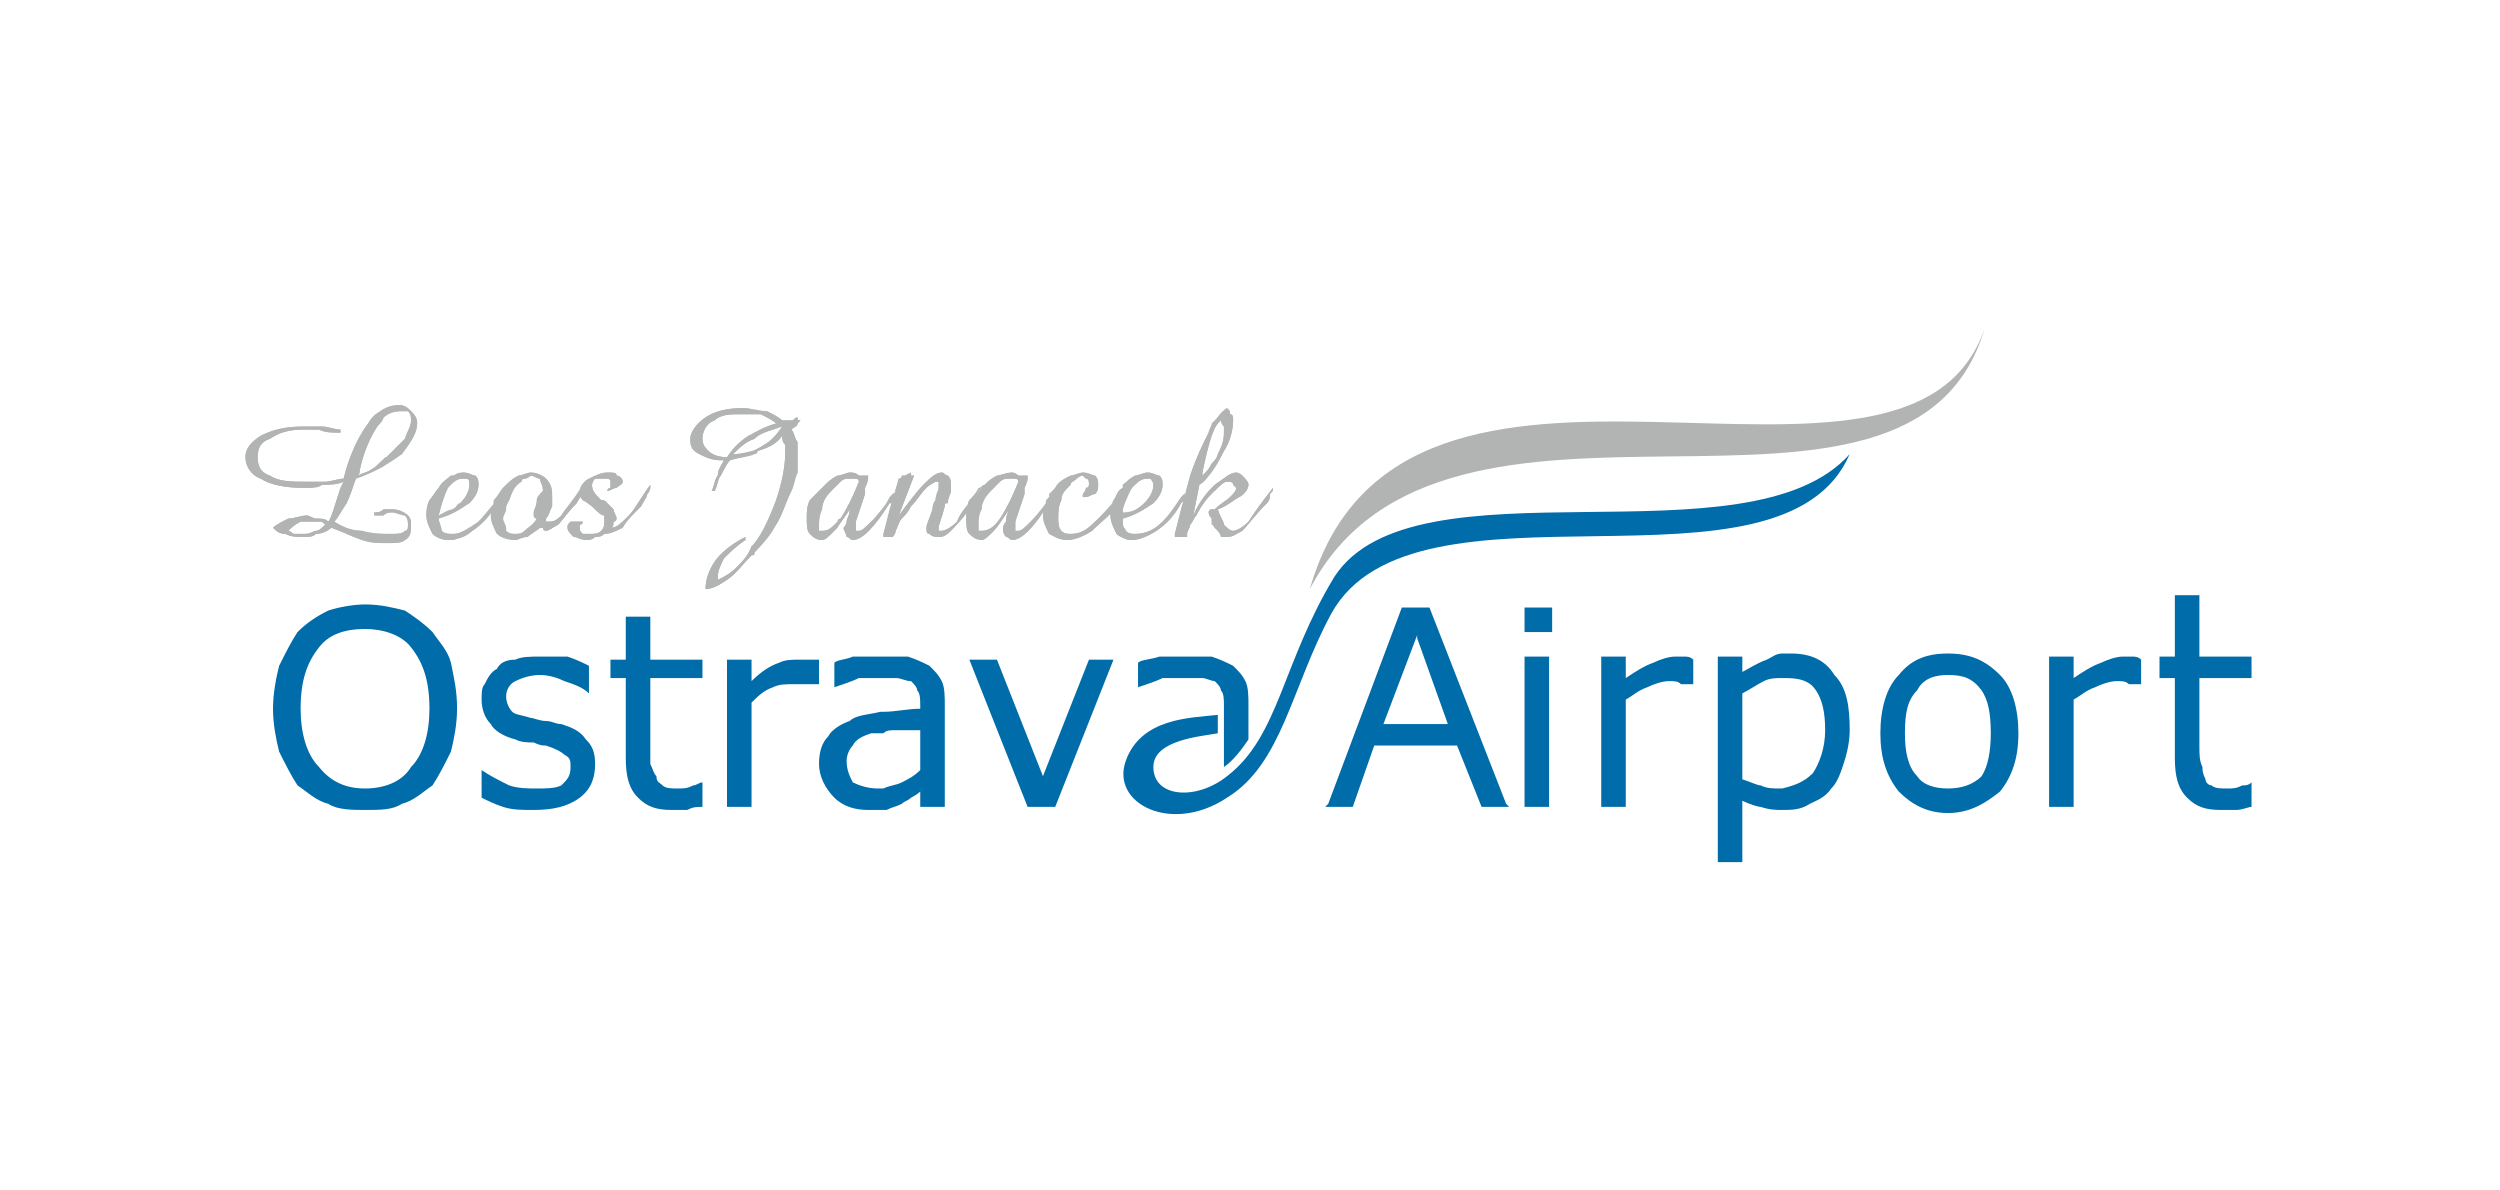 <?xml version="1.0" encoding="UTF-8"?>
<!DOCTYPE svg PUBLIC "-//W3C//DTD SVG 1.1//EN" "http://www.w3.org/Graphics/SVG/1.1/DTD/svg11.dtd">
<!-- Creator: CorelDRAW X8 -->
<svg xmlns="http://www.w3.org/2000/svg" xml:space="preserve" width="33.867mm" height="16.127mm" version="1.1" style="shape-rendering:geometricPrecision; text-rendering:geometricPrecision; image-rendering:optimizeQuality; fill-rule:evenodd; clip-rule:evenodd"
viewBox="0 0 815 388"
 xmlns:xlink="http://www.w3.org/1999/xlink">
 <defs>
  <style type="text/css">
   <![CDATA[
    .fil0 {fill:none}
    .fil2 {fill:#B2B3B3}
    .fil1 {fill:#006CA9}
    .fil4 {fill:#B2B3B3;fill-rule:nonzero}
    .fil3 {fill:#006CA9;fill-rule:nonzero}
   ]]>
  </style>
 </defs>
 <g id="Vrstva_x0020_1">
  <g id="_2017781346928">
   <rect class="fil0" width="815" height="388"/>
   <g>
    <path class="fil1" d="M407 241c-2,3 -5,7 -8,9l0 -19 0 -1c0,-2 0,-4 -1,-5 0,-1 -1,-2 -2,-3 -1,0 -3,-1 -4,-1 -2,0 -4,0 -6,0 -2,0 -4,0 -7,0 -2,1 -5,2 -8,3l0 0 0 -8c1,-1 4,-1 7,-2 3,0 6,0 8,0 4,0 7,0 9,0 3,1 5,2 7,3 2,2 3,3 4,5 1,2 1,5 1,8l0 11z"/>
    <path class="fil1" d="M119 197l0 8c-7,0 -12,2 -15,6 -4,5 -6,11 -6,20 0,8 2,15 6,19 4,5 9,7 15,7l0 7c-4,0 -9,0 -12,-2 -4,-1 -7,-4 -10,-6 -2,-3 -4,-7 -6,-11 -1,-4 -2,-9 -2,-14 0,-5 1,-10 2,-14 2,-4 4,-8 6,-11 3,-3 6,-5 10,-7 3,-1 8,-2 12,-2zm75 52c0,4 -1,8 -5,11 -4,3 -9,4 -15,4 -4,0 -7,0 -10,-1 -3,-1 -5,-2 -7,-3l0 -9 0 0c3,2 5,3 9,5 3,1 6,1 9,1 3,0 6,0 8,-1 2,-2 3,-3 3,-6 0,-2 0,-3 -2,-4 -1,-1 -3,-2 -6,-3 -1,0 -2,0 -4,-1 -2,0 -4,0 -6,-1 -4,-1 -7,-3 -8,-5 -2,-2 -3,-5 -3,-8 0,-2 0,-4 1,-5 1,-2 2,-4 4,-5 1,-2 3,-3 6,-3 2,-1 5,-1 8,-1 3,0 6,0 9,0 3,1 5,2 7,3l0 9 0 0c-2,-2 -5,-3 -8,-4 -2,-1 -5,-2 -8,-2 -3,0 -6,1 -8,2 -2,1 -3,3 -3,5 0,2 1,4 2,5 1,1 3,1 6,2 1,0 3,1 5,1 2,0 3,1 5,1 3,1 6,2 8,5 2,2 3,4 3,8zm35 14c-2,0 -3,0 -5,1 -2,0 -3,0 -5,0 -5,0 -8,-1 -11,-4 -3,-3 -4,-7 -4,-13l0 -26 -5 0 0 -6 5 0 0 -14 8 0 0 14 17 0 0 6 -17 0 0 22c0,3 0,5 0,6 1,2 1,3 2,4 0,2 1,2 2,3 1,1 3,1 5,1 2,0 3,0 5,-1 1,0 2,-1 3,-1l0 0 0 8zm38 -40l0 0c-2,0 -3,0 -4,0 -1,0 -2,0 -4,0 -3,0 -5,0 -7,1 -3,1 -5,3 -7,5l0 34 -8 0 0 -48 8 0 0 7c3,-3 6,-5 9,-6 2,-1 4,-1 7,-1l3 0c1,0 2,0 3,0l0 8zm-148 41l0 -7 0 0c6,0 12,-2 15,-7 4,-4 6,-11 6,-19 0,-9 -2,-15 -6,-20 -3,-4 -9,-6 -15,-6l0 0 0 -8c5,0 9,1 13,2 3,2 6,4 9,7 2,3 5,6 6,10 1,5 2,9 2,15 0,5 -1,10 -2,14 -2,4 -4,8 -6,11 -3,2 -6,5 -10,6 -3,2 -7,2 -12,2zm169 -32l0 7c-2,0 -3,0 -4,0 -3,1 -5,2 -6,4 -1,1 -2,3 -2,5 0,3 1,5 2,7 2,1 5,2 8,2l2 0 0 7c-1,0 -3,0 -5,0 -4,0 -8,-1 -11,-4 -3,-3 -5,-7 -5,-11 0,-4 1,-7 3,-9 1,-2 4,-4 7,-5 2,-2 6,-2 10,-3 0,0 1,0 1,0zm0 -18l0 7 -1 0c-2,0 -4,0 -7,0 -2,1 -5,2 -8,3l0 0 0 -8c1,-1 4,-1 6,-2 4,0 6,0 9,0l1 0zm0 50l0 -7c2,-1 4,-1 6,-2 2,-1 4,-2 6,-4l0 -13c-2,0 -5,0 -8,0 -2,0 -3,0 -4,1l0 -7c4,0 8,-1 12,-1l0 -1c0,-2 0,-4 -1,-5 0,-1 -1,-2 -2,-3 -2,0 -3,-1 -5,-1 -1,0 -2,0 -4,0l0 -7c3,0 6,0 8,0 3,1 5,2 7,3 2,2 3,3 4,5 1,2 1,5 1,8l0 33 -8 0 0 -5c0,0 -1,1 -3,2 -1,1 -2,1 -3,2 -2,1 -3,1 -5,2 0,0 -1,0 -1,0zm75 -49l-19 48 -9 0 -19 -48 9 0 15 38 15 -38 8 0z"/>
    <path class="fil2" d="M647 107c-25,73 -190,-20 -220,85 44,-84 196,-3 220,-85z"/>
    <path class="fil1" d="M435 188c26,-40 135,-3 168,-40 -22,51 -142,3 -169,52 -13,24 -16,49 -34,60 -18,12 -38,2 -33,-12 5,-14 21,-14 30,-15l0 6c-5,1 -21,2 -21,11 0,10 14,11 24,3 17,-13 18,-37 35,-65z"/>
    <path class="fil1" d="M506 206l-9 0 0 -8 9 0 0 8zm54 75l8 0 0 -20c2,1 5,2 6,2 3,1 5,1 7,1l0 -7c0,0 0,0 -1,0 -2,0 -4,0 -6,-1 -1,0 -3,-1 -6,-2l0 -28c2,-1 5,-3 7,-4 2,-1 4,-1 6,-1l0 -8c-2,0 -3,1 -5,2 -3,1 -6,3 -8,4l0 -5 -8 0 0 67zm-55 -18l-8 0 0 -49 8 0 0 49zm47 -40l0 0c-1,0 -3,0 -4,0 -1,-1 -2,-1 -4,-1 -2,0 -5,1 -7,2 -3,1 -5,3 -7,4l0 35 -8 0 0 -49 8 0 0 7c3,-2 6,-4 9,-5 2,-1 5,-2 7,-2l3 0c1,0 2,0 3,1l0 8zm29 41l0 -7c4,-1 7,-2 10,-5 2,-3 4,-8 4,-14 0,-6 -1,-10 -3,-13 -2,-3 -5,-4 -10,-4l-1 0 0 -8c1,0 2,0 3,0 6,0 11,2 14,7 4,4 5,10 5,18 0,4 -1,8 -2,11 -1,3 -2,6 -4,8 -2,3 -5,4 -7,5 -3,2 -6,2 -9,2zm54 -51l0 7c-4,0 -8,1 -10,5 -3,3 -4,7 -4,14 0,6 1,11 4,14 2,3 6,4 10,4l0 8c-7,0 -12,-3 -16,-7 -4,-5 -6,-11 -6,-19 0,-8 2,-15 6,-19 4,-5 9,-7 16,-7zm63 10l0 0c-2,0 -3,0 -4,0 -1,-1 -2,-1 -4,-1 -2,0 -5,1 -7,2 -3,1 -5,3 -7,4l0 35 -8 0 0 -49 8 0 0 7c3,-2 6,-4 9,-5 2,-1 5,-2 7,-2l3 0c1,0 2,0 3,1l0 8zm-63 42l0 -8c4,0 8,-1 11,-4 2,-3 3,-8 3,-14 0,-7 -1,-11 -3,-14 -3,-4 -6,-5 -11,-5l0 -7c7,0 12,2 17,7 4,4 6,11 6,19 0,8 -2,14 -6,19 -5,4 -10,7 -17,7zm99 -2c-1,0 -3,1 -5,1 -2,0 -3,0 -5,0 -5,0 -8,-1 -11,-4 -3,-3 -4,-7 -4,-13l0 -26 -5 0 0 -7 5 0 0 -20 8 0 0 20 17 0 0 7 -17 0 0 22c0,3 0,5 1,7 0,1 0,2 1,4 0,1 1,2 2,2 1,1 3,1 5,1 2,0 3,0 5,-1 1,0 2,0 3,-1l0 0 0 8z"/>
    <path class="fil3" d="M440 263l-7 0 -1 0 1 -1 24 -64 1 0 0 0 4 0 0 10 0 -1 -11 29 11 0 0 7 -14 0 -7 20 0 0 -1 0zm22 -65l4 0 0 0 0 0 25 64 1 1 -2 0 -6 0 -1 0 0 0 -8 -20 -13 0 0 -7 10 0 -10 -28 0 -10z"/>
    <path class="fil4" d="M100 139l0 1 -1 0c-5,0 -8,1 -11,3 -3,1 -4,3 -4,6 0,3 1,5 4,6 3,2 7,2 12,2l0 0 0 2 -1 0c-6,0 -11,-1 -14,-3 -3,-1 -5,-4 -5,-7 0,-3 2,-5 5,-7 4,-2 8,-3 14,-3l1 0zm0 31c-1,0 -2,0 -2,0 -2,1 -3,2 -4,3 1,0 1,1 2,1 0,0 1,0 2,0 1,0 1,0 2,0l0 1c0,0 -1,0 -2,0 -1,0 -3,0 -5,-1 -2,0 -3,-1 -4,-2l0 0c1,-1 3,-2 5,-3 2,0 4,-1 6,-1l0 0 0 2zm0 -30c1,0 3,0 4,0 2,1 4,1 7,1l0 0 0 -1 0 0c-2,0 -4,-1 -6,-1 -2,0 -3,0 -5,0l0 1zm25 26l0 0c-1,1 -2,1 -3,1l0 1 0 0 1 0c0,0 1,0 2,0l0 0 0 -2zm-19 5c-1,-1 -1,-1 -2,-1 -1,0 -2,0 -3,0 0,0 0,0 -1,0l0 -2c1,0 2,1 3,1 2,0 3,0 4,1 1,-1 2,-5 4,-11l1 -2c-2,1 -5,1 -7,1 -1,1 -3,1 -5,1l0 -2c2,0 4,0 6,0 2,0 4,-1 6,-1 2,-8 5,-14 8,-18 1,-2 3,-4 5,-4l0 2c0,1 -1,2 -2,3 -2,3 -5,9 -6,16 1,-1 3,-1 4,-2 2,-1 3,-2 4,-3l0 2c-2,1 -6,3 -9,4 -1,3 -2,6 -3,8 -2,3 -3,5 -4,6 3,2 6,3 9,3 3,1 5,1 7,1l0 3c-2,0 -4,0 -7,-1 -3,-1 -7,-3 -10,-4 -1,1 -3,2 -5,2 -1,1 -2,1 -3,1l0 -1c1,0 2,-1 3,-1 1,0 2,-1 3,-2zm19 -19l0 -2c0,-1 1,-1 1,-1 2,-2 4,-4 6,-6 1,-3 2,-4 2,-6 0,-1 0,-2 -1,-3 0,0 -1,0 -2,0 -2,0 -4,0 -6,2l0 -2c2,-1 3,-2 5,-2 2,0 3,1 4,2 1,1 2,2 2,4 0,3 -2,6 -5,10 -2,1 -4,2 -6,4zm0 25l0 -3 2 0c3,0 4,0 5,-1 1,0 1,-1 1,-2 0,-1 0,-2 -1,-3 -1,0 -3,-1 -4,-1 -1,0 -2,0 -3,1l0 -2c1,0 2,0 3,0 2,0 4,1 5,2 1,1 1,2 1,3 0,2 0,4 -2,5 -1,1 -3,1 -6,1l-1 0zm23 -22l0 2c-1,0 -1,1 -2,2 -1,2 -2,5 -3,9 2,-1 3,-2 5,-2l0 1c-2,1 -3,1 -5,2 0,1 1,3 1,4 1,1 2,1 4,1l0 0 0 2c-1,0 -1,0 -2,0 -2,0 -4,-1 -5,-2 -1,-2 -2,-4 -2,-6 0,-1 0,-3 1,-5 1,-1 2,-3 3,-4 1,-2 3,-3 4,-4 0,0 1,0 1,0zm0 12l0 -1c1,-1 1,-2 2,-2 2,-2 3,-4 3,-6 0,-1 0,-2 -1,-2 0,0 0,0 -1,0 -1,0 -2,0 -3,1l0 -2c1,-1 2,-1 3,-1 2,0 3,1 4,1 1,1 1,2 1,3 0,2 -1,4 -3,6 -2,1 -3,2 -5,3zm15 -6l0 1c-3,3 -5,6 -7,8 -3,2 -6,4 -8,4l0 2c2,-1 4,-2 6,-3 3,-2 6,-5 8,-9l1 0 0 10c-1,0 -1,0 -1,0 -1,-2 -2,-4 -2,-6 0,-1 1,-3 1,-5 0,0 1,-1 2,-2zm2 0c0,0 0,0 -1,0 0,1 -1,2 -1,3l0 10c0,1 1,1 2,1l0 -3c0,-1 -1,-2 -1,-3 0,-1 1,-2 1,-3l0 -5zm0 -3l0 1c-1,1 -2,2 -2,3l0 -1c0,-1 1,-2 1,-2 0,0 1,-1 1,-1zm23 12c-1,0 -2,0 -2,0 -1,1 -1,1 -1,2 0,1 1,2 2,3 0,0 0,0 1,0l0 -5zm0 -8l0 2c-3,3 -5,6 -6,7 -2,1 -3,2 -4,2 0,0 -1,0 -1,-1 0,0 -1,0 -1,0 -1,1 -3,2 -4,3 -2,0 -3,1 -4,1 -1,0 -2,0 -3,-1l0 -3c0,0 0,1 0,1 1,1 2,1 3,1 1,0 2,0 3,-1 1,-1 3,-2 4,-4 0,0 -1,0 -1,-1 0,0 0,0 0,-1 0,-1 1,-2 1,-4 0,-1 1,-2 2,-3 0,-2 -1,-3 -1,-4 -1,0 -2,-1 -3,-1 0,0 -1,1 -2,1 0,0 -1,0 -1,1 -2,1 -3,3 -4,6 -1,1 -1,2 -1,3l0 -5c0,-1 0,-1 0,-2l0 0c0,0 0,0 0,0l0 0 0 -1c1,-1 2,-2 4,-3 1,0 3,-1 4,-1 2,0 4,1 5,2 2,2 2,4 2,6 0,1 0,2 0,3 -1,2 -1,3 -2,4 0,1 0,1 0,1 1,0 1,0 1,0 1,0 2,0 4,-2 1,-1 2,-3 5,-6zm0 2l0 0c1,-2 2,-3 2,-3 0,-1 0,-2 0,-2l0 0c0,-1 0,-1 0,-1 -1,2 -2,3 -2,4l0 2zm0 11l0 -5c0,0 0,0 0,0 1,0 1,0 1,0 1,0 1,0 1,0l0 0c0,0 0,1 -1,1 0,0 0,1 0,1 0,1 0,1 1,2 0,0 1,0 2,0 2,0 3,0 4,-1 1,-1 1,-2 1,-3 0,0 0,-1 0,-2 -1,0 -2,-1 -3,-2 -2,-2 -4,-3 -4,-3 -1,-1 -1,-2 -1,-3 0,-1 1,-3 3,-4 2,-1 4,-2 6,-2 2,0 3,0 3,1 1,0 2,1 2,2 0,1 -1,1 -2,2 -1,0 -2,1 -3,1l0 0c0,-1 1,-1 1,-1 0,-1 0,-1 0,-2 0,0 0,-1 -1,-1 0,0 -1,0 -1,0 -1,0 -2,0 -3,0 -1,1 -1,2 -1,2 0,2 1,3 3,5 1,0 1,0 2,1 1,1 1,1 2,2 0,1 1,2 1,3 0,0 0,1 -1,1 0,1 0,2 -1,2 2,0 3,-1 6,-4 2,-2 4,-6 7,-10 0,0 0,0 0,0l0 1c0,0 0,1 -1,2 0,1 -1,2 -2,4 -3,3 -5,5 -6,7 -2,1 -4,2 -6,2 -1,1 -2,1 -3,1 -1,1 -2,1 -3,1 -1,0 -2,-1 -3,-1zm58 2l0 3c0,1 0,1 -1,1 -3,3 -5,6 -8,8 -3,2 -5,3 -7,3l0 0c0,-3 1,-6 3,-9 2,-3 6,-6 10,-8l0 0 0 0 0 1c-3,2 -5,4 -7,6 -1,2 -2,4 -2,6l0 0 0 1c2,-1 4,-2 6,-4 2,-2 4,-4 5,-7 1,0 1,0 1,-1zm0 -43l0 1c-1,0 -3,0 -4,0 -4,0 -7,0 -9,2 -3,1 -4,4 -4,6 0,2 1,3 2,4 1,1 3,2 6,2l0 0c2,-3 4,-5 7,-7 1,0 1,0 2,-1l0 1 0 1c-3,1 -5,3 -7,5 3,0 5,-1 7,-1l0 1c-2,1 -5,1 -8,2 -1,1 -2,3 -3,5 -1,1 -1,3 -2,5l0 0 -1 0 0 0c1,-2 1,-4 2,-5 0,-2 1,-3 2,-5l-1 0c-3,0 -5,-1 -7,-2 -2,-1 -3,-2 -3,-5 0,-2 2,-5 5,-7 3,-2 7,-3 12,-3 1,0 3,0 4,1zm0 46l0 -3c3,-4 5,-9 7,-14 2,-6 3,-11 3,-16 0,0 0,-1 0,-2 -1,-1 -1,-2 -1,-3 -2,3 -5,4 -8,5 0,1 -1,1 -1,1l0 -1c1,-1 2,-1 3,-2 2,-1 4,-3 6,-6 -3,1 -6,2 -9,3l0 -1c2,-1 4,-2 7,-3 -1,-1 -3,-2 -5,-3 0,0 -1,0 -2,0l0 -1c2,0 3,0 4,0 2,1 4,2 5,3 1,0 2,0 3,0 1,0 1,-1 2,-1l0 0c0,1 0,1 1,1l0 0c0,0 -1,1 -1,1 0,1 -1,1 -2,2 1,1 1,3 2,4 0,2 0,3 0,5 0,1 0,3 0,5 -1,2 -1,4 -2,6 -2,4 -3,8 -5,11 -2,3 -4,6 -7,9zm27 -25l0 3c0,0 -1,1 -2,2 -2,2 -3,4 -3,6 -1,2 -1,4 -1,5 0,1 0,1 0,2 0,0 1,0 1,0 2,0 3,-1 5,-3l0 2c0,0 -1,1 -1,1 -2,2 -3,3 -4,3 -2,0 -3,-1 -4,-2 -1,-1 -1,-3 -1,-5 0,-2 0,-4 1,-6 1,-1 3,-3 5,-5 1,-1 2,-2 4,-3 0,0 0,0 0,0zm17 11l-2 8c0,0 0,0 0,0l0 1c0,0 0,0 0,0l0 0 1 0 1 0 0 -9zm0 -4l0 2c-5,8 -9,12 -12,12 -1,0 -1,-1 -2,-1 0,-1 -1,-2 -1,-3 0,0 1,-1 1,-2 0,-1 1,-2 1,-4 -1,2 -3,4 -4,6l0 -2c0,-1 1,-1 1,-1 2,-3 4,-7 6,-12 0,-1 -1,-1 -1,-1 -1,0 -1,0 -2,0 -1,0 -2,0 -3,1 0,0 0,0 -1,1l0 -3c2,0 3,-1 4,-1 1,0 2,0 3,1 1,0 2,0 3,0l0 1 0 0c0,0 0,1 -1,3 0,1 0,1 0,2l-3 9 0 0c0,1 0,2 0,2 0,0 0,1 0,1 0,0 1,0 1,0 1,0 2,-1 4,-3 2,-1 4,-4 6,-8zm0 2l0 -2c1,-1 2,-2 3,-3 0,0 0,0 0,0l0 1c0,0 -1,2 -2,3l0 1 -1 0zm29 -5l0 1c-3,4 -6,7 -7,10 -2,2 -4,3 -5,3 0,0 0,0 -1,0 0,-1 0,-1 0,-1 0,-1 1,-3 2,-7 0,-1 0,-1 1,-1 0,-2 1,-3 1,-4 0,-1 0,-2 0,-2 0,-1 0,-2 -1,-3 -1,0 -1,-1 -2,-1 -2,0 -4,2 -6,4 -2,2 -5,6 -8,10l5 -13 0 0 0 0c0,0 0,0 -1,0 0,0 0,-1 0,-1l0 0 0 0 -2 1c-1,0 -1,0 -1,0 0,1 -1,1 -1,1l-3 10 0 9 1 0c0,0 1,-1 1,-2 0,0 0,0 0,0 1,-2 1,-3 2,-4 1,-1 2,-2 3,-4 2,-2 3,-4 5,-6 1,-1 3,-2 3,-2 1,0 1,0 1,0 0,0 0,0 0,1 0,0 0,0 0,1 0,1 -1,2 -1,4 0,0 -1,1 -1,3 -1,3 -2,5 -2,6 0,1 0,2 1,2 1,1 2,1 3,1 1,0 2,0 4,-2 1,-1 3,-3 6,-7 0,0 0,0 1,-1 1,-1 2,-2 2,-3l0 5c0,1 0,3 0,4 0,1 0,1 0,2 0,0 0,0 0,0l0 2c-1,0 -2,0 -3,-1 -1,-1 -1,-3 -1,-5 0,-2 0,-4 1,-6 1,-1 2,-2 3,-4zm23 2l0 1c-2,4 -4,6 -6,8 -2,2 -3,3 -4,3 0,0 -1,0 -1,0 0,0 0,-1 0,-1 0,0 0,-1 0,-2l0 0 3 -9c0,-1 0,-1 0,-2 1,-2 1,-3 1,-3l0 0 0 -1c-1,0 -2,0 -3,0 -1,-1 -2,-1 -2,-1 -2,0 -4,1 -5,1 -2,1 -3,2 -4,3 -1,0 -1,1 -2,1l0 1c1,-1 1,-1 1,-1 0,0 0,0 0,0 0,0 0,0 0,1 0,0 0,1 -1,2l0 5c0,0 1,-1 1,-1 0,-2 1,-4 3,-6 1,-1 2,-2 3,-3 1,-1 2,-1 3,-1 1,0 1,0 2,0 0,0 1,0 1,1 -2,5 -4,9 -6,12 -2,3 -4,4 -6,4 0,0 0,0 -1,0l0 2c0,1 1,1 1,1 1,0 2,-1 4,-3 1,-1 3,-4 5,-7 -1,2 -1,3 -1,4 -1,1 -1,2 -1,2 0,1 0,2 1,3 1,0 1,1 2,1 3,0 7,-4 12,-12l0 0 0 10c0,0 0,0 0,0 -1,-2 -2,-4 -2,-6 0,-1 1,-3 1,-5 1,0 1,-1 1,-2zm24 -3l0 1c-3,5 -6,8 -9,11 -3,3 -5,4 -8,4 -1,0 -2,0 -3,-1 -1,-1 -1,-3 -1,-4 0,-2 0,-4 1,-6 0,-2 1,-3 3,-5 0,-1 1,-1 2,-2 0,0 1,-1 2,-1 0,0 1,1 1,1 1,0 1,1 1,2 0,0 0,1 -1,1 0,1 -1,2 -1,2 0,0 0,0 0,1 1,0 1,0 1,0 1,0 2,-1 3,-1 1,-1 1,-2 1,-3 0,-1 0,-2 -1,-3 -1,0 -2,-1 -4,-1 -1,0 -3,1 -4,1 -2,1 -4,2 -5,4 -1,1 -1,1 -2,2l0 1c1,-1 2,-2 3,-3 0,0 0,0 0,0l0 1c0,0 -1,2 -2,3l0 1 -1 0 0 10c2,1 4,2 6,2 2,0 5,-1 8,-3 3,-3 6,-5 9,-9 0,-1 1,-2 1,-3l0 0 0 5c0,0 0,1 0,2 0,0 0,-1 0,-1l0 2 0 0c0,1 0,1 0,2l0 4c-1,0 -2,-1 -2,-1 -1,-2 -2,-4 -2,-6 0,-1 0,-3 1,-5 1,-1 1,-3 3,-4 0,-1 0,-1 0,-1zm0 11c4,-1 7,-3 10,-5 2,-2 3,-4 3,-6 0,-1 0,-2 -1,-3 -1,0 -2,-1 -4,-1 -1,0 -3,1 -4,1 -1,1 -3,2 -4,3l0 1c0,0 0,0 0,0 1,0 1,0 1,0l0 0c0,1 -1,1 -1,2l0 5c1,-3 2,-5 3,-7 2,-2 3,-3 5,-3 0,0 1,0 1,0 0,0 1,1 1,2 0,2 -1,4 -3,6 -2,2 -4,3 -7,3l0 2zm19 -3l-2 8c0,0 0,1 0,1l0 0c0,0 0,0 0,0 0,0 0,0 0,0l0 0 1 0 1 0 0 -9zm0 -4l0 2 0 0c-2,4 -5,7 -8,9 -3,2 -6,3 -8,3 -1,0 -2,0 -3,-1l0 -4c0,1 1,1 1,2 1,1 2,1 3,1 3,0 6,-1 9,-4 2,-2 4,-5 6,-8zm0 2c1,-1 2,-2 2,-3 1,0 1,-1 1,-2l0 0c0,0 0,0 0,0 -1,1 -2,2 -3,3l0 2zm10 2c-1,0 -1,1 -1,1 0,0 0,1 1,2 0,1 0,1 0,2l0 -5zm0 -28l0 4c-1,3 -2,7 -3,12l0 1c1,-1 2,-2 3,-4l0 2c-1,2 -2,4 -4,5l-2 10c2,-4 4,-7 6,-9l0 1c-1,2 -3,4 -5,8 -1,1 -1,2 -2,3 0,1 -1,2 -1,3 0,0 0,0 0,1 -1,0 -1,0 -2,0l0 0 0 -9 3 -11c2,-6 4,-10 6,-14 0,-1 1,-2 1,-3zm0 15l0 -2c1,-1 2,-2 2,-3 1,-2 2,-4 2,-7 0,0 0,-1 0,-2 -1,-1 -1,-2 -1,-2 -1,1 -2,2 -3,5l0 -4c2,-2 4,-4 5,-5l0 0c1,1 1,1 1,2 1,0 1,1 1,2 0,3 -1,7 -3,10 -1,2 -2,4 -4,6zm0 18l0 -5c1,0 1,0 1,0 2,-2 4,-3 5,-4 1,-1 2,-2 2,-3 0,0 -1,-1 -1,-1 0,-1 -1,-1 -2,-1 -1,0 -2,1 -4,3 0,0 -1,0 -1,0l0 -1c1,-1 1,-1 1,-1 3,-2 5,-4 7,-4 1,0 2,1 2,1 1,1 2,2 2,3 0,1 -1,3 -3,4 -2,1 -4,3 -7,4 1,3 2,4 2,5 1,1 2,2 3,2 1,0 3,-1 5,-3 2,-3 4,-6 8,-11 0,0 0,0 0,0l0 0c0,1 0,1 -1,2 0,1 0,2 -1,3 -4,4 -6,7 -8,9 -2,1 -3,2 -5,2 0,0 -1,0 -2,0 0,-1 -1,-2 -2,-3 0,0 0,-1 -1,-1z"/>
    <path class="fil4" d="M383 174l5 -19c2,-6 4,-10 6,-14 2,-4 4,-7 6,-8l0 0c1,1 1,1 1,2 1,0 1,1 1,2 0,3 -1,7 -3,10 -2,4 -4,8 -8,11l-2 10c2,-5 5,-8 7,-10 3,-2 5,-4 7,-4 1,0 2,1 2,1 1,1 2,2 2,3 0,1 -1,3 -3,4 -2,1 -4,3 -7,4 1,3 2,4 2,5 1,1 2,2 3,2 1,0 3,-1 5,-3 2,-3 4,-6 8,-11 0,0 0,0 0,0l0 0c0,1 0,1 -1,2 0,1 0,2 -1,3 -4,4 -6,7 -8,9 -2,1 -3,2 -5,2 0,0 -1,0 -2,0 0,-1 -1,-2 -2,-3 -1,-1 -1,-2 -1,-3 -1,-1 -1,-2 -1,-2 0,0 0,-1 1,-1 1,0 1,0 1,0 2,-2 4,-3 5,-4 1,-1 2,-2 2,-3 0,0 -1,-1 -1,-1 0,-1 -1,-1 -2,-1 -1,0 -2,1 -4,3 -2,2 -4,4 -6,8 -1,1 -1,2 -2,3 0,1 -1,2 -1,3 0,0 0,0 0,1 -1,0 -1,0 -2,0l-1 0 -1 0 0 0c0,0 0,0 0,0 0,0 0,0 0,0l0 0c0,0 0,-1 0,-1zm9 -19c2,-2 4,-4 5,-7 1,-2 2,-4 2,-7 0,0 0,-1 0,-2 -1,-1 -1,-2 -1,-2 -2,1 -4,7 -6,17l0 1zm-4 4c0,0 0,0 0,0l0 0c0,1 0,2 -1,2 0,1 -1,2 -2,3 -2,4 -5,7 -8,9 -3,2 -6,3 -8,3 -2,0 -4,-1 -5,-2 -1,-2 -2,-4 -2,-6 0,-1 0,-3 1,-5 1,-1 1,-3 3,-4 1,-2 2,-3 4,-4 1,0 3,-1 4,-1 2,0 3,1 4,1 1,1 1,2 1,3 0,2 -1,4 -3,6 -3,2 -6,4 -10,5 0,1 0,3 1,4 1,1 2,1 3,1 3,0 6,-1 9,-4 3,-3 6,-7 9,-11zm-22 9c3,-1 5,-2 7,-4 2,-2 3,-4 3,-6 0,-1 -1,-2 -1,-2 0,0 -1,0 -1,0 -2,0 -3,1 -5,3 -2,2 -3,5 -3,9zm0 -9c1,0 1,0 1,0l0 0c0,1 -1,2 -1,2 0,1 -1,2 -1,3 -3,4 -6,6 -9,9 -3,2 -6,3 -8,3 -3,0 -4,-1 -6,-2 -1,-2 -2,-4 -2,-6 0,-1 1,-3 1,-5 1,-1 2,-2 3,-4 1,-2 3,-3 5,-4 1,0 3,-1 4,-1 2,0 3,1 4,1 1,1 1,2 1,3 0,1 0,2 -1,3 -1,0 -2,1 -3,1 0,0 0,0 -1,0 0,-1 0,-1 0,-1 0,0 1,-1 1,-2 1,0 1,-1 1,-1 0,-1 0,-2 -1,-2 0,0 -1,-1 -1,-1 -1,0 -2,1 -2,1 -1,1 -2,1 -2,2 -2,2 -3,3 -3,5 -1,2 -1,4 -1,6 0,1 0,3 1,4 1,1 2,1 3,1 3,0 5,-1 8,-4 4,-3 7,-7 9,-11zm-37 7c-2,3 -4,6 -5,7 -2,2 -3,3 -4,3 -2,0 -3,-1 -4,-2 -1,-1 -1,-3 -1,-5 0,-2 0,-4 1,-6 1,-1 3,-3 5,-5 1,-1 2,-2 4,-3 1,0 3,-1 5,-1 0,0 1,0 2,1 1,0 2,0 3,0l0 1 0 0c0,0 0,1 -1,3 0,1 0,1 0,2l-3 9 0 0c0,1 0,2 0,2 0,0 0,1 0,1 0,0 1,0 1,0 1,0 2,-1 4,-3 2,-2 5,-6 9,-11 0,0 0,0 0,0l0 1c0,0 -1,2 -2,3l0 1 -1 0c-5,8 -9,12 -12,12 -1,0 -1,-1 -2,-1 -1,-1 -1,-2 -1,-3 0,0 0,-1 1,-2 0,-1 0,-2 1,-4zm3 -9c0,-1 -1,-1 -1,-1 -1,0 -1,0 -2,0 -1,0 -2,0 -3,1 -1,1 -2,2 -3,3 -2,2 -3,4 -3,6 -1,2 -1,4 -1,5 0,1 0,1 0,2 0,0 1,0 1,0 2,0 4,-1 6,-4 2,-3 4,-7 6,-12zm-44 17l5 -18c0,0 1,0 1,-1 0,0 0,0 1,0l2 -1 0 0 0 0c0,0 0,1 0,1 1,0 1,0 1,0l0 0 0 0 -5 13c3,-4 6,-8 8,-10 2,-2 4,-4 6,-4 1,0 1,1 2,1 1,1 1,2 1,3 0,0 0,1 0,2 0,1 -1,2 -1,4 -1,0 -1,0 -1,1 -1,4 -2,6 -2,7 0,0 0,0 0,1 1,0 1,0 1,0 1,0 3,-1 5,-3 1,-3 4,-6 8,-11 0,0 0,0 0,0 0,0 0,0 0,1 0,0 -1,2 -3,5 -1,1 -1,1 -1,1 -3,4 -5,6 -6,7 -2,2 -3,2 -4,2 -1,0 -2,0 -3,-1 -1,0 -1,-1 -1,-2 0,-1 1,-3 2,-6 0,-2 1,-3 1,-3 0,-2 1,-3 1,-4 0,-1 0,-1 0,-1 0,-1 0,-1 0,-1 0,0 0,0 -1,0 0,0 -2,1 -3,2 -2,2 -3,4 -5,6 -1,2 -2,3 -3,4 -1,1 -1,2 -2,4 0,0 0,0 0,0 0,1 -1,2 -1,2l-2 0 -1 0 0 0c0,0 0,0 0,0l0 -1c0,0 0,0 0,0zm-11 -8c-2,3 -4,6 -5,7 -2,2 -3,3 -4,3 -2,0 -3,-1 -4,-2 -1,-1 -1,-3 -1,-5 0,-2 0,-4 1,-6 1,-1 3,-3 5,-5 1,-1 2,-2 4,-3 1,0 3,-1 4,-1 1,0 2,0 3,1 1,0 2,0 3,0l0 1 0 0c0,0 0,1 -1,3 0,1 0,1 0,2l-3 9 0 0c0,1 0,2 0,2 0,0 0,1 0,1 0,0 1,0 1,0 1,0 2,-1 4,-3 2,-2 5,-6 9,-11 0,0 0,0 0,0l0 1c0,0 -1,2 -2,3l0 1 -1 0c-5,8 -9,12 -12,12 -1,0 -1,-1 -2,-1 0,-1 -1,-2 -1,-3 0,0 1,-1 1,-2 0,-1 1,-2 1,-4zm3 -9c0,-1 -1,-1 -1,-1 -1,0 -1,0 -2,0 -1,0 -2,0 -3,1 -1,1 -2,2 -3,3 -2,2 -3,4 -3,6 -1,2 -1,4 -1,5 0,1 0,1 0,2 0,0 1,0 1,0 2,0 4,-1 6,-4 2,-3 4,-7 6,-12zm-46 32c2,-1 4,-2 6,-4 2,-2 4,-4 5,-7 4,-4 6,-9 8,-15 2,-6 3,-11 3,-16 0,0 0,-1 0,-2 -1,-1 -1,-2 -1,-3 -2,3 -5,4 -8,5 -3,2 -6,2 -9,3 -1,1 -2,3 -3,5 -1,1 -1,3 -2,5l0 0 -1 0 0 0c1,-2 1,-4 2,-5 0,-2 1,-3 2,-5l-1 0c-3,0 -5,-1 -7,-2 -2,-1 -3,-2 -3,-5 0,-2 2,-5 5,-7 3,-2 7,-3 12,-3 3,0 6,1 8,1 2,1 4,2 5,3 1,0 2,0 3,0 1,0 1,-1 2,-1l0 0c0,1 0,1 1,1l0 0c0,0 -1,1 -1,1 0,1 -1,1 -2,2 1,1 1,3 2,4 0,2 0,3 0,5 0,1 0,3 0,5 -1,2 -1,4 -2,6 -2,4 -3,8 -5,11 -2,4 -5,7 -8,10 -3,3 -5,6 -8,8 -3,2 -5,3 -7,3l0 0c0,-3 1,-6 3,-9 2,-3 6,-6 10,-8l0 0 0 0 0 1c-3,2 -5,4 -7,6 -1,2 -2,4 -2,6l0 0 0 1zm21 -50c-3,1 -7,2 -9,4 -3,1 -5,3 -7,5 4,0 7,-1 10,-3 2,-1 4,-3 6,-6zm-18 10c2,-3 4,-5 7,-7 2,-1 5,-3 9,-4 -1,-1 -3,-2 -5,-3 -1,0 -3,0 -6,0 -4,0 -7,0 -9,2 -3,1 -4,4 -4,6 0,2 1,3 2,4 1,1 3,2 6,2l0 0zm-40 25c-1,1 -2,1 -3,1 -1,1 -2,1 -3,1 -2,0 -3,-1 -4,-1 -1,-1 -2,-2 -2,-3 0,-1 0,-1 1,-2 1,0 1,0 2,0 1,0 1,0 1,0 1,0 1,0 1,0l0 0c0,0 0,1 -1,1 0,0 0,1 0,1 0,1 0,1 1,2 0,0 1,0 2,0 2,0 3,0 4,-1 1,-1 1,-2 1,-3 0,0 0,-1 0,-2 -1,0 -2,-1 -3,-2 -2,-2 -4,-3 -4,-3 -1,-1 -1,-2 -1,-3 0,-1 1,-3 3,-4 2,-1 4,-2 6,-2 2,0 3,0 3,1 1,0 2,1 2,2 0,1 -1,1 -2,2 -1,0 -2,1 -3,1l0 0c0,-1 1,-1 1,-1 0,-1 0,-1 0,-2 0,0 0,-1 -1,-1 0,0 -1,0 -1,0 -1,0 -2,0 -3,0 -1,1 -1,2 -1,2 0,2 1,3 3,5 1,0 1,0 2,1 1,1 1,1 2,2 0,1 1,2 1,3 0,0 0,1 -1,1 0,1 0,2 -1,2 2,0 3,-1 6,-4 2,-2 4,-6 7,-10 0,0 0,0 0,0l0 1c0,0 0,1 -1,2 0,1 -1,2 -2,4 -3,3 -5,5 -6,7 -2,1 -4,2 -6,2zm-20 -14c0,-2 -1,-3 -1,-4 -1,0 -2,-1 -3,-1 0,0 -1,1 -2,1 0,0 -1,0 -1,1 -2,1 -3,3 -4,6 -1,2 -2,4 -2,6 0,2 1,3 1,4 1,1 2,1 3,1 1,0 2,0 3,-1 1,-1 3,-2 4,-4 0,0 -1,0 -1,-1 0,0 0,0 0,-1 0,-1 1,-2 1,-4 0,-1 1,-2 2,-3zm1 9c0,1 0,1 0,1 1,0 1,0 1,0 1,0 2,0 4,-2 1,-2 4,-5 7,-10 0,0 0,0 0,1l0 0c0,0 0,1 0,2 0,0 -1,1 -2,3 -3,3 -5,6 -6,7 -2,1 -3,2 -4,2 0,0 -1,0 -1,-1 0,0 -1,0 -1,0 -1,1 -3,2 -4,3 -2,0 -3,1 -4,1 -3,0 -5,-1 -6,-2 -1,-2 -2,-4 -2,-6 0,-1 1,-3 1,-5 1,-1 2,-3 3,-4 2,-2 3,-3 5,-4 1,0 3,-1 4,-1 2,0 4,1 5,2 2,2 2,4 2,6 0,1 0,2 0,3 -1,2 -1,3 -2,4zm-13 -10c0,0 0,0 0,0l0 0c0,1 0,2 -1,2 0,1 -1,2 -2,3 -2,4 -5,7 -8,9 -2,2 -5,3 -8,3 -2,0 -4,-1 -5,-2 -1,-2 -2,-4 -2,-6 0,-1 0,-3 1,-5 1,-1 2,-3 3,-4 1,-2 3,-3 4,-4 2,0 3,-1 4,-1 2,0 3,1 4,1 1,1 1,2 1,3 0,2 -1,4 -3,6 -3,2 -6,4 -10,5 0,1 1,3 1,4 1,1 2,1 4,1 2,0 5,-1 8,-4 3,-3 6,-7 9,-11zm-22 9c3,-1 5,-2 7,-4 2,-2 3,-4 3,-6 0,-1 0,-2 -1,-2 0,0 0,0 -1,0 -2,0 -3,1 -5,3 -1,2 -2,5 -3,9zm-35 4c-1,1 -3,2 -5,2 -1,1 -3,1 -5,1 -1,0 -3,0 -5,-1 -2,0 -3,-1 -4,-2l0 0c1,-1 3,-2 5,-3 2,0 4,-1 6,-1 1,0 2,1 3,1 2,0 3,0 4,1 1,-1 2,-5 4,-11l1 -2c-2,1 -5,1 -7,1 -2,1 -4,1 -6,1 -6,0 -11,-1 -14,-3 -3,-1 -5,-4 -5,-7 0,-3 2,-5 5,-7 4,-2 8,-3 14,-3 2,0 4,0 6,0 2,0 4,1 6,1l0 0 0 1 0 0c-3,0 -5,0 -7,-1 -2,0 -4,0 -5,0 -5,0 -8,1 -11,3 -3,1 -4,3 -4,6 0,3 1,5 4,6 3,2 7,2 12,2 2,0 3,0 6,0 2,0 4,-1 6,-1 2,-8 5,-14 8,-18 3,-4 6,-6 10,-6 2,0 3,1 4,2 1,1 2,2 2,4 0,3 -2,6 -5,10 -4,3 -9,6 -15,8 -1,3 -2,6 -3,8 -2,3 -3,5 -4,6 3,2 6,3 9,3 4,1 7,1 9,1 3,0 4,0 5,-1 1,0 1,-1 1,-2 0,-1 0,-2 -1,-3 -1,0 -3,-1 -4,-1 -1,0 -2,0 -3,1 -1,0 -2,0 -2,0l-1 0 0 0 0 -1c1,0 2,0 3,-1 1,0 2,0 3,0 2,0 4,1 5,2 1,1 1,2 1,3 0,2 0,4 -2,5 -1,1 -3,1 -6,1 -2,0 -5,0 -8,-1 -3,-1 -7,-3 -10,-4zm9 -17c1,-1 3,-1 4,-2 2,-1 3,-3 5,-4 2,-2 4,-4 6,-6 1,-3 2,-4 2,-6 0,-1 0,-2 -1,-3 0,0 -1,0 -2,0 -3,0 -6,1 -8,5 -2,3 -5,9 -6,16zm-11 16c-1,-1 -1,-1 -2,-1 -1,0 -2,0 -3,0 -1,0 -2,0 -3,0 -2,1 -3,2 -4,3 1,0 1,1 2,1 0,0 1,0 2,0 2,0 3,0 5,-1 1,0 2,-1 3,-2z"/>
   </g>
  </g>
 </g>
</svg>
